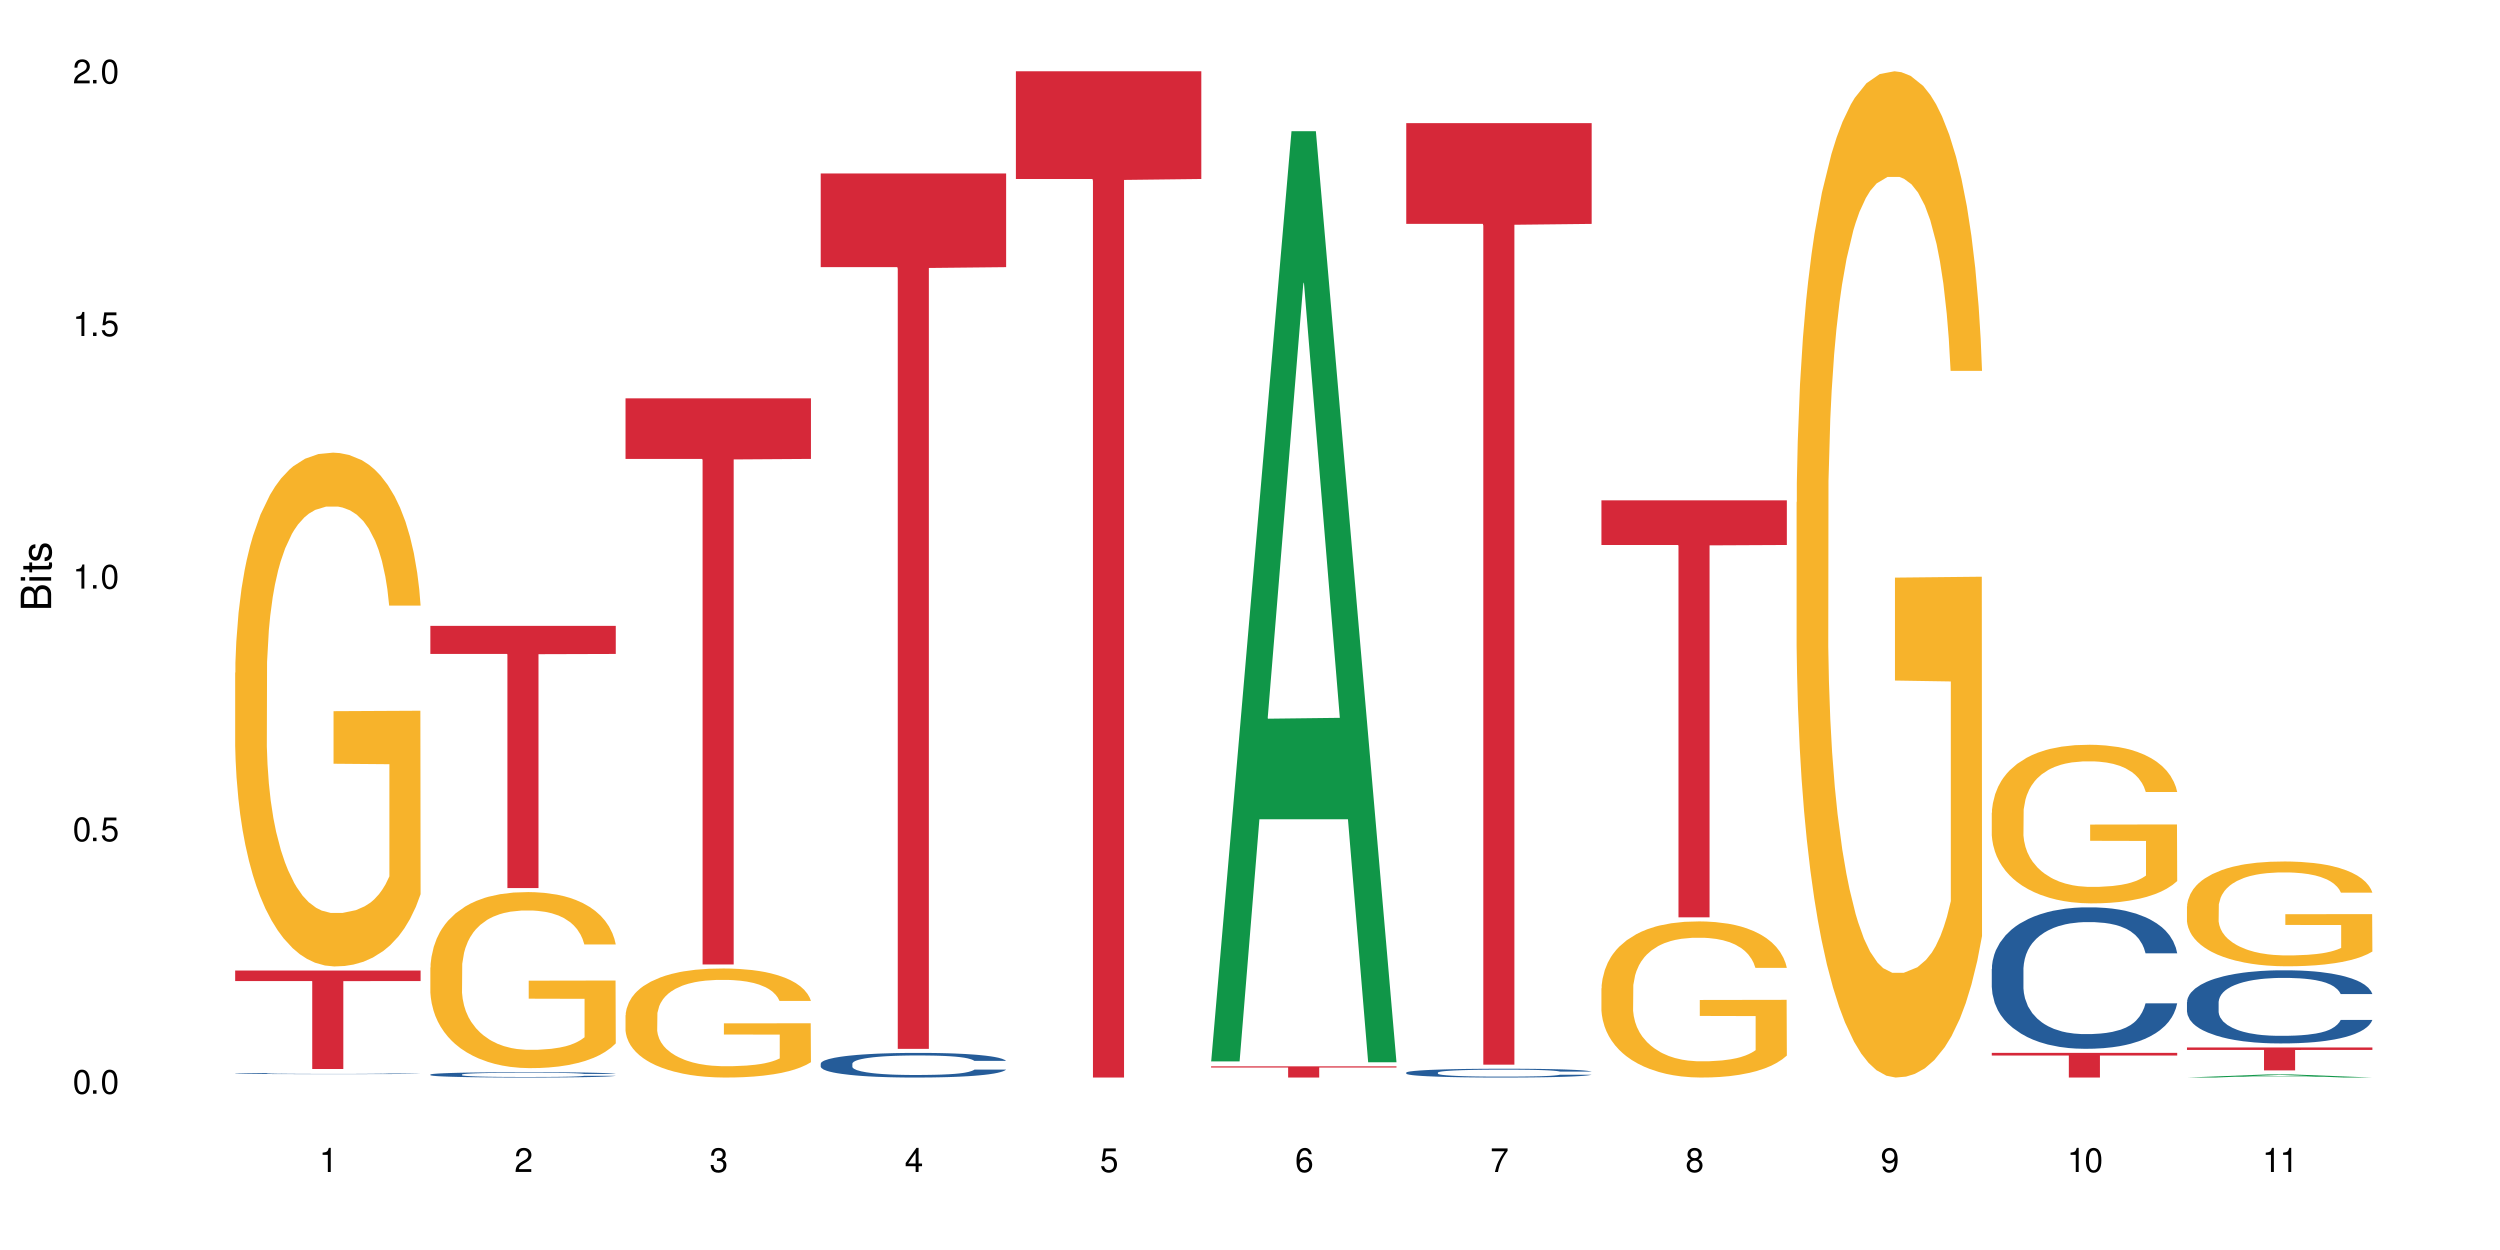 <?xml version="1.0" encoding="UTF-8"?>
<svg xmlns="http://www.w3.org/2000/svg" xmlns:xlink="http://www.w3.org/1999/xlink" width="720" height="360" viewBox="0 0 720 360">
<defs>
<g>
<g id="glyph-0-0">
</g>
<g id="glyph-0-1">
<path d="M 2.641 -6.938 C 2 -6.938 1.422 -6.656 1.078 -6.172 C 0.641 -5.562 0.406 -4.641 0.406 -3.359 C 0.406 -1.016 1.188 0.219 2.641 0.219 C 4.078 0.219 4.859 -1.016 4.859 -3.297 C 4.859 -4.641 4.656 -5.547 4.203 -6.172 C 3.844 -6.656 3.281 -6.938 2.641 -6.938 Z M 2.641 -6.188 C 3.547 -6.188 4 -5.25 4 -3.375 C 4 -1.406 3.562 -0.484 2.625 -0.484 C 1.734 -0.484 1.281 -1.438 1.281 -3.344 C 1.281 -5.25 1.734 -6.188 2.641 -6.188 Z M 2.641 -6.188 "/>
</g>
<g id="glyph-0-2">
<path d="M 1.828 -1 L 0.828 -1 L 0.828 0 L 1.828 0 Z M 1.828 -1 "/>
</g>
<g id="glyph-0-3">
<path d="M 4.562 -6.797 L 1.062 -6.797 L 0.547 -3.094 L 1.328 -3.094 C 1.719 -3.562 2.047 -3.734 2.578 -3.734 C 3.484 -3.734 4.062 -3.109 4.062 -2.094 C 4.062 -1.125 3.484 -0.531 2.578 -0.531 C 1.828 -0.531 1.375 -0.906 1.188 -1.672 L 0.328 -1.672 C 0.453 -1.109 0.547 -0.844 0.75 -0.594 C 1.125 -0.078 1.828 0.219 2.594 0.219 C 3.969 0.219 4.922 -0.781 4.922 -2.219 C 4.922 -3.562 4.031 -4.484 2.719 -4.484 C 2.25 -4.484 1.859 -4.359 1.469 -4.062 L 1.734 -5.969 L 4.562 -5.969 Z M 4.562 -6.797 "/>
</g>
<g id="glyph-0-4">
<path d="M 2.484 -4.938 L 2.484 0 L 3.328 0 L 3.328 -6.938 L 2.766 -6.938 C 2.469 -5.875 2.281 -5.734 0.984 -5.562 L 0.984 -4.938 Z M 2.484 -4.938 "/>
</g>
<g id="glyph-0-5">
<path d="M 4.859 -0.828 L 1.281 -0.828 C 1.359 -1.406 1.672 -1.781 2.5 -2.281 L 3.469 -2.828 C 4.406 -3.344 4.906 -4.062 4.906 -4.906 C 4.906 -5.484 4.672 -6.031 4.266 -6.406 C 3.859 -6.766 3.375 -6.938 2.719 -6.938 C 1.859 -6.938 1.219 -6.625 0.844 -6.031 C 0.609 -5.672 0.5 -5.234 0.484 -4.531 L 1.328 -4.531 C 1.359 -5.016 1.406 -5.281 1.531 -5.516 C 1.75 -5.938 2.188 -6.203 2.703 -6.203 C 3.469 -6.203 4.031 -5.641 4.031 -4.891 C 4.031 -4.344 3.719 -3.859 3.125 -3.516 L 2.234 -3 C 0.812 -2.172 0.406 -1.531 0.328 -0.016 L 4.859 -0.016 Z M 4.859 -0.828 "/>
</g>
<g id="glyph-0-6">
<path d="M 2.125 -3.188 L 2.578 -3.188 C 3.5 -3.188 3.984 -2.766 3.984 -1.922 C 3.984 -1.062 3.469 -0.531 2.594 -0.531 C 1.656 -0.531 1.203 -1 1.156 -2.016 L 0.312 -2.016 C 0.344 -1.453 0.438 -1.094 0.609 -0.781 C 0.953 -0.109 1.625 0.219 2.547 0.219 C 3.953 0.219 4.859 -0.625 4.859 -1.938 C 4.859 -2.828 4.516 -3.297 3.703 -3.594 C 4.344 -3.844 4.656 -4.328 4.656 -5.031 C 4.656 -6.219 3.875 -6.938 2.578 -6.938 C 1.203 -6.938 0.484 -6.172 0.453 -4.703 L 1.297 -4.703 C 1.312 -5.125 1.344 -5.359 1.453 -5.578 C 1.641 -5.969 2.062 -6.203 2.594 -6.203 C 3.344 -6.203 3.797 -5.75 3.797 -5 C 3.797 -4.516 3.609 -4.219 3.25 -4.047 C 3.016 -3.953 2.703 -3.922 2.125 -3.906 Z M 2.125 -3.188 "/>
</g>
<g id="glyph-0-7">
<path d="M 3.141 -1.672 L 3.141 0 L 3.984 0 L 3.984 -1.672 L 4.984 -1.672 L 4.984 -2.438 L 3.984 -2.438 L 3.984 -6.938 L 3.359 -6.938 L 0.266 -2.578 L 0.266 -1.672 Z M 3.141 -2.438 L 1 -2.438 L 3.141 -5.5 Z M 3.141 -2.438 "/>
</g>
<g id="glyph-0-8">
<path d="M 4.781 -5.125 C 4.609 -6.266 3.891 -6.938 2.844 -6.938 C 2.094 -6.938 1.422 -6.578 1.031 -5.953 C 0.594 -5.266 0.406 -4.422 0.406 -3.172 C 0.406 -2 0.578 -1.25 0.984 -0.641 C 1.359 -0.078 1.953 0.219 2.703 0.219 C 3.984 0.219 4.922 -0.75 4.922 -2.094 C 4.922 -3.375 4.062 -4.281 2.844 -4.281 C 2.172 -4.281 1.641 -4.031 1.281 -3.516 C 1.281 -5.234 1.828 -6.188 2.797 -6.188 C 3.391 -6.188 3.797 -5.797 3.938 -5.125 Z M 2.734 -3.531 C 3.547 -3.531 4.062 -2.953 4.062 -2.031 C 4.062 -1.156 3.484 -0.531 2.703 -0.531 C 1.922 -0.531 1.328 -1.188 1.328 -2.078 C 1.328 -2.938 1.906 -3.531 2.734 -3.531 Z M 2.734 -3.531 "/>
</g>
<g id="glyph-0-9">
<path d="M 4.984 -6.797 L 0.438 -6.797 L 0.438 -5.969 L 4.109 -5.969 C 2.5 -3.656 1.828 -2.234 1.328 0 L 2.219 0 C 2.594 -2.172 3.453 -4.047 4.984 -6.094 Z M 4.984 -6.797 "/>
</g>
<g id="glyph-0-10">
<path d="M 3.75 -3.656 C 4.469 -4.094 4.688 -4.438 4.688 -5.078 C 4.688 -6.172 3.844 -6.938 2.641 -6.938 C 1.438 -6.938 0.594 -6.172 0.594 -5.094 C 0.594 -4.438 0.812 -4.094 1.516 -3.656 C 0.734 -3.266 0.359 -2.703 0.359 -1.922 C 0.359 -0.656 1.281 0.219 2.641 0.219 C 3.984 0.219 4.922 -0.656 4.922 -1.922 C 4.922 -2.703 4.531 -3.266 3.75 -3.656 Z M 2.641 -6.188 C 3.359 -6.188 3.812 -5.75 3.812 -5.062 C 3.812 -4.406 3.344 -3.984 2.641 -3.984 C 1.922 -3.984 1.453 -4.406 1.453 -5.078 C 1.453 -5.75 1.922 -6.188 2.641 -6.188 Z M 2.641 -3.266 C 3.484 -3.266 4.062 -2.719 4.062 -1.906 C 4.062 -1.078 3.484 -0.531 2.625 -0.531 C 1.797 -0.531 1.219 -1.094 1.219 -1.906 C 1.219 -2.719 1.781 -3.266 2.641 -3.266 Z M 2.641 -3.266 "/>
</g>
<g id="glyph-0-11">
<path d="M 0.516 -1.578 C 0.672 -0.453 1.406 0.219 2.438 0.219 C 3.188 0.219 3.859 -0.141 4.266 -0.766 C 4.688 -1.453 4.891 -2.297 4.891 -3.547 C 4.891 -4.719 4.703 -5.453 4.312 -6.078 C 3.938 -6.641 3.344 -6.938 2.594 -6.938 C 1.297 -6.938 0.359 -5.969 0.359 -4.625 C 0.359 -3.344 1.234 -2.453 2.453 -2.453 C 3.094 -2.453 3.578 -2.672 4.016 -3.203 C 4 -1.484 3.469 -0.531 2.5 -0.531 C 1.906 -0.531 1.484 -0.906 1.359 -1.578 Z M 2.578 -6.203 C 3.375 -6.203 3.969 -5.531 3.969 -4.641 C 3.969 -3.797 3.391 -3.188 2.547 -3.188 C 1.734 -3.188 1.234 -3.766 1.234 -4.688 C 1.234 -5.562 1.797 -6.203 2.578 -6.203 Z M 2.578 -6.203 "/>
</g>
<g id="glyph-1-0">
</g>
<g id="glyph-1-1">
<path d="M 0 -0.953 L 0 -4.891 C 0 -5.719 -0.234 -6.344 -0.734 -6.797 C -1.188 -7.234 -1.812 -7.469 -2.5 -7.469 C -3.547 -7.469 -4.188 -7 -4.625 -5.875 C -4.984 -6.688 -5.625 -7.094 -6.531 -7.094 C -7.172 -7.094 -7.734 -6.859 -8.141 -6.391 C -8.562 -5.922 -8.75 -5.344 -8.75 -4.5 L -8.75 -0.953 Z M -4.984 -2.062 L -7.766 -2.062 L -7.766 -4.219 C -7.766 -4.844 -7.688 -5.203 -7.453 -5.5 C -7.219 -5.812 -6.859 -5.969 -6.375 -5.969 C -5.891 -5.969 -5.531 -5.812 -5.297 -5.5 C -5.062 -5.203 -4.984 -4.844 -4.984 -4.219 Z M -0.984 -2.062 L -4 -2.062 L -4 -4.781 C -4 -5.766 -3.438 -6.359 -2.484 -6.359 C -1.547 -6.359 -0.984 -5.766 -0.984 -4.781 Z M -0.984 -2.062 "/>
</g>
<g id="glyph-1-2">
<path d="M -6.281 -1.797 L -6.281 -0.797 L 0 -0.797 L 0 -1.797 Z M -8.75 -1.797 L -8.75 -0.797 L -7.484 -0.797 L -7.484 -1.797 Z M -8.75 -1.797 "/>
</g>
<g id="glyph-1-3">
<path d="M -6.281 -3.047 L -6.281 -2.016 L -8.016 -2.016 L -8.016 -1.016 L -6.281 -1.016 L -6.281 -0.172 L -5.469 -0.172 L -5.469 -1.016 L -0.719 -1.016 C -0.078 -1.016 0.281 -1.453 0.281 -2.234 C 0.281 -2.5 0.25 -2.719 0.188 -3.047 L -0.641 -3.047 C -0.609 -2.906 -0.594 -2.766 -0.594 -2.562 C -0.594 -2.141 -0.719 -2.016 -1.156 -2.016 L -5.469 -2.016 L -5.469 -3.047 Z M -6.281 -3.047 "/>
</g>
<g id="glyph-1-4">
<path d="M -4.531 -5.25 C -5.766 -5.25 -6.469 -4.422 -6.469 -2.969 C -6.469 -1.516 -5.719 -0.562 -4.547 -0.562 C -3.562 -0.562 -3.094 -1.062 -2.734 -2.562 L -2.516 -3.484 C -2.344 -4.188 -2.094 -4.469 -1.641 -4.469 C -1.047 -4.469 -0.641 -3.875 -0.641 -3 C -0.641 -2.453 -0.797 -2 -1.062 -1.75 C -1.25 -1.594 -1.422 -1.531 -1.875 -1.469 L -1.875 -0.406 C -0.422 -0.453 0.281 -1.266 0.281 -2.922 C 0.281 -4.5 -0.5 -5.516 -1.719 -5.516 C -2.656 -5.516 -3.172 -4.984 -3.469 -3.734 L -3.703 -2.766 C -3.891 -1.953 -4.156 -1.609 -4.594 -1.609 C -5.188 -1.609 -5.547 -2.125 -5.547 -2.938 C -5.547 -3.75 -5.203 -4.172 -4.531 -4.203 Z M -4.531 -5.25 "/>
</g>
</g>
</defs>
<rect x="-72" y="-36" width="864" height="432" fill="rgb(100%, 100%, 100%)" fill-opacity="1"/>
<path fill-rule="nonzero" fill="rgb(14.51%, 36.078%, 60%)" fill-opacity="1" d="M 67.73 309.172 L 67.797 309.172 L 67.797 309.164 L 67.992 309.152 L 68.449 309.141 L 68.902 309.129 L 70.074 309.113 L 71.703 309.098 L 73.398 309.086 L 74.633 309.078 L 75.742 309.07 L 78.281 309.062 L 79.91 309.055 L 81.668 309.051 L 83.816 309.047 L 85.379 309.043 L 88.895 309.039 L 91.5 309.035 L 100.488 309.035 L 102.375 309.039 L 104.461 309.039 L 106.219 309.043 L 109.281 309.051 L 112.016 309.059 L 113.254 309.062 L 115.207 309.07 L 116.703 309.078 L 117.746 309.086 L 118.918 309.098 L 119.961 309.109 L 120.742 309.125 L 121.133 309.137 L 112.016 309.137 L 111.559 309.125 L 111.039 309.117 L 110.062 309.105 L 109.086 309.098 L 107.715 309.09 L 106.48 309.082 L 104.785 309.078 L 103.289 309.074 L 101.727 309.07 L 100.227 309.07 L 97.363 309.066 L 94.039 309.066 L 92.805 309.07 L 90.262 309.07 L 88.895 309.074 L 86.941 309.078 L 85.574 309.082 L 83.945 309.086 L 82.84 309.09 L 81.473 309.098 L 80.496 309.105 L 79.387 309.113 L 78.738 309.121 L 78.152 309.129 L 77.629 309.141 L 77.238 309.148 L 76.977 309.16 L 76.848 309.168 L 76.848 309.215 L 76.977 309.223 L 77.305 309.238 L 78.152 309.254 L 79.387 309.27 L 80.82 309.281 L 82.188 309.289 L 82.969 309.293 L 84.012 309.297 L 85.641 309.305 L 87.984 309.309 L 89.352 309.312 L 91.438 309.312 L 93.586 309.316 L 96.449 309.316 L 98.988 309.312 L 102.441 309.312 L 104.852 309.305 L 106.348 309.301 L 107.652 309.297 L 108.629 309.289 L 109.281 309.285 L 110.258 309.277 L 111.039 309.266 L 111.625 309.258 L 112.016 309.246 L 121.133 309.246 L 120.742 309.258 L 120.156 309.27 L 119.57 309.277 L 118.656 309.289 L 117.613 309.297 L 116.117 309.309 L 114.879 309.312 L 113.254 309.32 L 111.754 309.328 L 110.125 309.332 L 107.715 309.336 L 106.152 309.34 L 104.461 309.344 L 102.441 309.344 L 99.902 309.348 L 89.871 309.348 L 87.203 309.344 L 83.883 309.34 L 81.473 309.332 L 79.582 309.328 L 77.957 309.32 L 76.133 309.312 L 73.789 309.301 L 72.355 309.293 L 71.379 309.285 L 70.27 309.273 L 69.488 309.262 L 68.578 309.246 L 67.926 309.227 L 67.73 309.211 Z M 67.73 309.172 "/>
<path fill-rule="nonzero" fill="rgb(96.863%, 70.196%, 16.863%)" fill-opacity="1" d="M 67.73 193.742 L 67.797 193.605 L 67.797 190.902 L 68.055 184.82 L 68.707 176.441 L 69.555 169.551 L 70.465 164.145 L 71.051 161.309 L 72.027 157.254 L 72.875 154.281 L 75.023 148.199 L 77.762 142.523 L 79.258 140.09 L 80.949 137.793 L 83.359 135.227 L 84.469 134.277 L 87.855 132.117 L 91.695 130.766 L 95.93 130.359 L 97.883 130.496 L 100.555 131.035 L 104.199 132.523 L 106.285 133.875 L 107.91 135.227 L 109.605 136.98 L 111.688 139.684 L 113.645 142.93 L 115.207 146.172 L 116.77 150.227 L 118.07 154.551 L 119.18 159.281 L 120.156 164.957 L 120.742 169.684 L 121.133 174.414 L 112.078 174.414 L 111.559 169.684 L 110.973 166.035 L 109.996 161.578 L 109.02 158.332 L 108.043 155.766 L 106.219 152.254 L 104.656 150.09 L 102.703 148.199 L 100.812 146.98 L 98.664 146.172 L 97.363 145.902 L 93.91 145.902 L 90.785 146.848 L 88.961 147.93 L 87.66 149.008 L 85.836 151.035 L 84.727 152.656 L 84.078 153.738 L 82.125 157.93 L 80.82 161.711 L 80.105 164.281 L 79.191 168.336 L 78.543 171.984 L 77.824 177.387 L 77.434 181.441 L 76.914 190.633 L 76.848 214.957 L 77.043 220.094 L 77.434 225.633 L 77.957 230.5 L 78.738 235.633 L 79.52 239.555 L 80.887 244.824 L 82.059 248.336 L 82.969 250.633 L 84.727 254.285 L 85.445 255.5 L 87.137 257.934 L 88.895 259.824 L 91.047 261.445 L 92.672 262.258 L 95.277 262.934 L 98.598 262.934 L 102.508 262.121 L 104.98 261.039 L 106.676 259.961 L 107.781 259.012 L 109.148 257.527 L 110.125 256.176 L 111.039 254.688 L 112.145 252.391 L 112.145 220.094 L 96.059 219.957 L 96.059 204.82 L 121.066 204.688 L 121.133 257.527 L 119.766 261.176 L 118.07 264.688 L 116.441 267.391 L 114.75 269.688 L 112.34 272.258 L 110.387 273.879 L 107.391 275.77 L 104.656 276.988 L 101.789 277.797 L 99.25 278.203 L 96.254 278.34 L 93.586 278.066 L 90.719 277.258 L 88.441 276.176 L 86.355 274.824 L 84.273 273.066 L 81.668 270.23 L 79.973 267.934 L 78.215 265.094 L 76.457 261.715 L 74.895 258.066 L 73.852 255.23 L 72.812 251.984 L 71.703 247.934 L 70.66 243.336 L 69.879 239.148 L 69.164 234.418 L 68.645 229.957 L 68.121 223.875 L 67.859 219.012 L 67.73 214.824 Z M 67.73 193.742 "/>
<path fill-rule="nonzero" fill="rgb(83.922%, 15.686%, 22.353%)" fill-opacity="1" d="M 67.73 279.504 L 121.133 279.504 L 121.133 282.539 L 98.875 282.566 L 98.875 307.871 L 89.922 307.871 L 89.922 282.594 L 89.793 282.539 L 67.73 282.539 Z M 67.73 279.504 "/>
<path fill-rule="nonzero" fill="rgb(14.51%, 36.078%, 60%)" fill-opacity="1" d="M 123.941 309.461 L 124.008 309.457 L 124.008 309.426 L 124.203 309.371 L 124.66 309.305 L 125.113 309.258 L 126.285 309.172 L 127.914 309.094 L 129.609 309.031 L 130.844 308.996 L 131.953 308.965 L 134.492 308.914 L 136.121 308.887 L 137.879 308.863 L 140.027 308.84 L 141.59 308.824 L 145.109 308.801 L 147.711 308.793 L 149.73 308.789 L 154.094 308.789 L 156.699 308.793 L 158.59 308.801 L 160.672 308.812 L 162.43 308.824 L 165.492 308.855 L 168.227 308.895 L 169.465 308.918 L 171.418 308.961 L 172.914 309.004 L 173.957 309.039 L 175.129 309.094 L 176.172 309.156 L 176.953 309.23 L 177.344 309.289 L 168.227 309.289 L 167.77 309.234 L 167.25 309.188 L 166.273 309.133 L 165.297 309.09 L 163.93 309.051 L 162.691 309.023 L 160.996 308.996 L 159.5 308.98 L 157.938 308.965 L 156.438 308.957 L 153.574 308.949 L 150.254 308.949 L 149.016 308.953 L 146.477 308.965 L 145.109 308.973 L 143.152 308.992 L 141.785 309.012 L 140.156 309.039 L 139.051 309.062 L 137.684 309.102 L 136.707 309.133 L 135.598 309.18 L 134.949 309.215 L 134.363 309.254 L 133.84 309.301 L 133.449 309.352 L 133.191 309.402 L 133.059 309.453 L 133.059 309.672 L 133.191 309.723 L 133.516 309.781 L 134.363 309.867 L 135.598 309.941 L 137.031 310.004 L 138.398 310.043 L 139.18 310.062 L 140.223 310.086 L 141.852 310.113 L 144.195 310.145 L 145.562 310.156 L 147.648 310.164 L 149.797 310.172 L 152.66 310.172 L 155.203 310.164 L 156.895 310.16 L 158.652 310.148 L 161.062 310.125 L 162.559 310.102 L 163.863 310.074 L 164.84 310.047 L 165.492 310.023 L 166.469 309.98 L 167.25 309.934 L 167.836 309.883 L 168.227 309.836 L 177.344 309.836 L 176.953 309.891 L 176.367 309.945 L 175.781 309.988 L 174.867 310.039 L 173.828 310.082 L 172.328 310.129 L 171.09 310.164 L 169.465 310.199 L 167.965 310.227 L 166.336 310.25 L 163.93 310.277 L 162.363 310.293 L 160.672 310.305 L 158.652 310.316 L 156.113 310.324 L 153.379 310.332 L 150.84 310.332 L 148.102 310.328 L 146.086 310.324 L 143.414 310.312 L 140.094 310.285 L 137.684 310.258 L 135.793 310.23 L 134.168 310.203 L 132.344 310.164 L 130 310.105 L 128.566 310.055 L 127.59 310.016 L 126.48 309.961 L 125.699 309.91 L 124.789 309.832 L 124.137 309.734 L 123.941 309.656 Z M 123.941 309.461 "/>
<path fill-rule="nonzero" fill="rgb(96.863%, 70.196%, 16.863%)" fill-opacity="1" d="M 123.941 278.637 L 124.008 278.59 L 124.008 277.664 L 124.27 275.578 L 124.918 272.707 L 125.766 270.348 L 126.676 268.492 L 127.266 267.523 L 128.242 266.133 L 129.086 265.113 L 131.234 263.031 L 133.973 261.086 L 135.469 260.25 L 137.164 259.465 L 139.57 258.586 L 140.68 258.262 L 144.066 257.52 L 147.906 257.055 L 152.141 256.918 L 154.094 256.965 L 156.766 257.148 L 160.41 257.656 L 162.496 258.121 L 164.125 258.586 L 165.816 259.188 L 167.902 260.113 L 169.855 261.223 L 171.418 262.336 L 172.98 263.723 L 174.281 265.207 L 175.391 266.828 L 176.367 268.773 L 176.953 270.395 L 177.344 272.012 L 168.293 272.012 L 167.77 270.395 L 167.184 269.141 L 166.207 267.613 L 165.23 266.504 L 164.254 265.621 L 162.43 264.418 L 160.867 263.68 L 158.914 263.031 L 157.023 262.613 L 154.875 262.336 L 153.574 262.242 L 150.121 262.242 L 146.996 262.566 L 145.172 262.938 L 143.871 263.309 L 142.047 264.004 L 140.941 264.559 L 140.289 264.93 L 138.336 266.363 L 137.031 267.66 L 136.316 268.539 L 135.402 269.93 L 134.754 271.18 L 134.035 273.031 L 133.645 274.422 L 133.125 277.57 L 133.059 285.906 L 133.254 287.664 L 133.645 289.562 L 134.168 291.23 L 134.949 292.992 L 135.73 294.332 L 137.098 296.141 L 138.27 297.344 L 139.18 298.133 L 140.941 299.383 L 141.656 299.797 L 143.348 300.633 L 145.109 301.281 L 147.258 301.836 L 148.883 302.113 L 151.488 302.344 L 154.812 302.344 L 158.719 302.066 L 161.191 301.695 L 162.887 301.328 L 163.992 301.004 L 165.359 300.492 L 166.336 300.031 L 167.25 299.52 L 168.355 298.734 L 168.355 287.664 L 152.27 287.621 L 152.27 282.434 L 177.277 282.387 L 177.344 300.492 L 175.977 301.742 L 174.281 302.945 L 172.656 303.875 L 170.961 304.66 L 168.551 305.539 L 166.598 306.098 L 163.602 306.746 L 160.867 307.16 L 158 307.438 L 155.461 307.578 L 152.465 307.625 L 149.797 307.531 L 146.93 307.254 L 144.652 306.883 L 142.566 306.422 L 140.484 305.816 L 137.879 304.848 L 136.188 304.059 L 134.426 303.086 L 132.668 301.93 L 131.105 300.68 L 130.062 299.707 L 129.023 298.594 L 127.914 297.203 L 126.871 295.629 L 126.09 294.195 L 125.375 292.574 L 124.855 291.047 L 124.332 288.961 L 124.074 287.297 L 123.941 285.859 Z M 123.941 278.637 "/>
<path fill-rule="nonzero" fill="rgb(83.922%, 15.686%, 22.353%)" fill-opacity="1" d="M 123.941 180.254 L 177.344 180.254 L 177.344 188.336 L 155.086 188.406 L 155.086 255.754 L 146.133 255.754 L 146.133 188.48 L 146.004 188.336 L 123.941 188.336 Z M 123.941 180.254 "/>
<path fill-rule="nonzero" fill="rgb(96.863%, 70.196%, 16.863%)" fill-opacity="1" d="M 180.152 292.375 L 180.219 292.348 L 180.219 291.773 L 180.48 290.48 L 181.129 288.703 L 181.977 287.242 L 182.891 286.094 L 183.477 285.492 L 184.453 284.629 L 185.297 284 L 187.449 282.707 L 190.184 281.504 L 191.68 280.988 L 193.375 280.5 L 195.785 279.953 L 196.891 279.754 L 200.277 279.293 L 204.121 279.008 L 208.352 278.922 L 210.305 278.949 L 212.977 279.066 L 216.621 279.379 L 218.707 279.668 L 220.336 279.953 L 222.027 280.328 L 224.113 280.902 L 226.066 281.59 L 227.629 282.277 L 229.191 283.137 L 230.492 284.055 L 231.602 285.059 L 232.578 286.266 L 233.164 287.27 L 233.555 288.273 L 224.504 288.273 L 223.98 287.27 L 223.395 286.496 L 222.418 285.547 L 221.441 284.859 L 220.465 284.316 L 218.641 283.57 L 217.078 283.109 L 215.125 282.707 L 213.238 282.449 L 211.086 282.277 L 209.785 282.219 L 206.332 282.219 L 203.207 282.422 L 201.383 282.652 L 200.082 282.879 L 198.258 283.312 L 197.152 283.656 L 196.5 283.883 L 194.547 284.773 L 193.242 285.578 L 192.527 286.121 L 191.617 286.984 L 190.965 287.758 L 190.246 288.906 L 189.855 289.766 L 189.336 291.715 L 189.27 296.879 L 189.465 297.969 L 189.855 299.145 L 190.379 300.18 L 191.16 301.27 L 191.941 302.102 L 193.309 303.219 L 194.48 303.965 L 195.395 304.453 L 197.152 305.227 L 197.867 305.484 L 199.562 306 L 201.32 306.402 L 203.469 306.746 L 205.098 306.918 L 207.699 307.062 L 211.023 307.062 L 214.93 306.891 L 217.402 306.66 L 219.098 306.43 L 220.203 306.23 L 221.57 305.914 L 222.551 305.629 L 223.461 305.312 L 224.566 304.824 L 224.566 297.969 L 208.484 297.941 L 208.484 294.727 L 233.488 294.699 L 233.555 305.914 L 232.188 306.688 L 230.492 307.434 L 228.867 308.008 L 227.172 308.496 L 224.762 309.043 L 222.809 309.387 L 219.812 309.789 L 217.078 310.047 L 214.215 310.219 L 211.672 310.305 L 208.68 310.332 L 206.008 310.273 L 203.141 310.102 L 200.863 309.875 L 198.777 309.586 L 196.695 309.215 L 194.09 308.609 L 192.398 308.125 L 190.641 307.52 L 188.879 306.805 L 187.316 306.031 L 186.277 305.426 L 185.234 304.738 L 184.125 303.879 L 183.086 302.902 L 182.305 302.012 L 181.586 301.008 L 181.066 300.062 L 180.543 298.773 L 180.285 297.738 L 180.152 296.852 Z M 180.152 292.375 "/>
<path fill-rule="nonzero" fill="rgb(83.922%, 15.686%, 22.353%)" fill-opacity="1" d="M 180.152 114.711 L 233.555 114.711 L 233.555 132.164 L 211.301 132.316 L 211.301 277.758 L 202.344 277.758 L 202.344 132.469 L 202.215 132.164 L 180.152 132.164 Z M 180.152 114.711 "/>
<path fill-rule="nonzero" fill="rgb(14.51%, 36.078%, 60%)" fill-opacity="1" d="M 236.367 306.324 L 236.43 306.316 L 236.43 306.16 L 236.625 305.914 L 237.082 305.605 L 237.539 305.391 L 238.711 305.008 L 240.34 304.637 L 242.031 304.352 L 243.27 304.184 L 244.375 304.055 L 246.914 303.812 L 248.543 303.691 L 250.301 303.582 L 252.449 303.469 L 254.016 303.406 L 257.531 303.301 L 260.137 303.258 L 262.152 303.238 L 266.516 303.238 L 269.121 303.262 L 271.012 303.297 L 273.094 303.348 L 274.852 303.406 L 277.914 303.547 L 280.648 303.73 L 281.887 303.832 L 283.84 304.035 L 285.34 304.23 L 286.379 304.398 L 287.551 304.637 L 288.594 304.93 L 289.375 305.262 L 289.766 305.539 L 280.648 305.539 L 280.191 305.281 L 279.672 305.078 L 278.695 304.812 L 277.719 304.625 L 276.352 304.438 L 275.113 304.312 L 273.422 304.191 L 271.922 304.113 L 270.359 304.055 L 268.863 304.016 L 265.996 303.977 L 262.676 303.977 L 261.438 303.988 L 258.898 304.043 L 257.531 304.086 L 255.578 304.176 L 254.211 304.262 L 252.582 304.391 L 251.473 304.5 L 250.105 304.672 L 249.129 304.82 L 248.023 305.035 L 247.371 305.195 L 246.785 305.379 L 246.266 305.59 L 245.875 305.816 L 245.613 306.059 L 245.484 306.293 L 245.484 307.297 L 245.613 307.531 L 245.938 307.805 L 246.785 308.199 L 248.023 308.543 L 249.457 308.816 L 250.824 309.008 L 251.605 309.102 L 252.645 309.203 L 254.273 309.332 L 256.617 309.465 L 257.984 309.516 L 260.07 309.566 L 262.219 309.594 L 265.086 309.594 L 267.625 309.566 L 269.316 309.535 L 271.074 309.484 L 273.484 309.371 L 274.984 309.27 L 276.285 309.145 L 277.262 309.023 L 277.914 308.918 L 278.891 308.719 L 279.672 308.496 L 280.258 308.27 L 280.648 308.051 L 289.766 308.051 L 289.375 308.309 L 288.789 308.562 L 288.203 308.75 L 287.293 308.977 L 286.25 309.18 L 284.75 309.406 L 283.516 309.555 L 281.887 309.715 L 280.387 309.84 L 278.762 309.949 L 276.352 310.078 L 274.789 310.145 L 273.094 310.203 L 271.074 310.254 L 268.535 310.301 L 265.801 310.324 L 263.262 310.332 L 260.527 310.32 L 258.508 310.293 L 255.836 310.234 L 252.516 310.117 L 250.105 309.996 L 248.219 309.871 L 246.59 309.742 L 244.766 309.566 L 242.422 309.281 L 240.988 309.062 L 240.012 308.879 L 238.906 308.625 L 238.125 308.398 L 237.211 308.035 L 236.562 307.574 L 236.367 307.219 Z M 236.367 306.324 "/>
<path fill-rule="nonzero" fill="rgb(83.922%, 15.686%, 22.353%)" fill-opacity="1" d="M 236.367 49.949 L 289.766 49.949 L 289.766 76.938 L 267.512 77.176 L 267.512 302.074 L 258.555 302.074 L 258.555 77.41 L 258.426 76.938 L 236.367 76.938 Z M 236.367 49.949 "/>
<path fill-rule="nonzero" fill="rgb(83.922%, 15.686%, 22.353%)" fill-opacity="1" d="M 292.578 20.527 L 345.977 20.527 L 345.977 51.547 L 323.723 51.82 L 323.723 310.332 L 314.77 310.332 L 314.77 52.094 L 314.637 51.547 L 292.578 51.547 Z M 292.578 20.527 "/>
<path fill-rule="nonzero" fill="rgb(6.275%, 58.824%, 28.235%)" fill-opacity="1" d="M 348.789 305.691 L 348.844 305.438 L 371.953 37.781 L 378.969 37.781 L 402.188 305.941 L 394.031 305.941 L 388.211 235.941 L 362.711 235.941 L 357.004 305.691 L 348.789 305.691 L 365.164 206.988 L 385.871 206.734 L 375.547 81.594 L 375.434 81.34 L 375.316 82.098 L 365.105 206.734 L 365.164 206.988 Z M 348.789 305.691 "/>
<path fill-rule="nonzero" fill="rgb(83.922%, 15.686%, 22.353%)" fill-opacity="1" d="M 348.789 307.105 L 402.188 307.105 L 402.188 307.449 L 379.934 307.453 L 379.934 310.332 L 370.98 310.332 L 370.98 307.457 L 370.848 307.449 L 348.789 307.449 Z M 348.789 307.105 "/>
<path fill-rule="nonzero" fill="rgb(14.51%, 36.078%, 60%)" fill-opacity="1" d="M 405 308.898 L 405.066 308.898 L 405.066 308.84 L 405.262 308.754 L 405.715 308.641 L 406.172 308.566 L 407.344 308.43 L 408.973 308.297 L 410.664 308.195 L 411.902 308.133 L 413.012 308.09 L 415.551 308.004 L 417.18 307.957 L 418.938 307.918 L 421.086 307.879 L 422.648 307.855 L 426.164 307.82 L 428.77 307.805 L 430.789 307.797 L 435.152 307.797 L 437.758 307.805 L 439.645 307.816 L 441.73 307.836 L 443.488 307.855 L 446.547 307.906 L 449.285 307.973 L 450.52 308.008 L 452.473 308.082 L 453.973 308.152 L 455.016 308.211 L 456.188 308.297 L 457.227 308.402 L 458.012 308.52 L 458.402 308.617 L 449.285 308.617 L 448.828 308.527 L 448.309 308.453 L 447.328 308.359 L 446.352 308.293 L 444.984 308.227 L 443.746 308.18 L 442.055 308.137 L 440.559 308.109 L 438.992 308.09 L 437.496 308.074 L 434.629 308.059 L 431.309 308.059 L 430.07 308.066 L 427.531 308.082 L 426.164 308.102 L 424.211 308.133 L 422.844 308.164 L 421.215 308.207 L 420.109 308.25 L 418.742 308.309 L 417.766 308.363 L 416.656 308.438 L 416.004 308.496 L 415.418 308.562 L 414.898 308.637 L 414.508 308.719 L 414.246 308.805 L 414.117 308.887 L 414.117 309.246 L 414.246 309.332 L 414.574 309.43 L 415.418 309.57 L 416.656 309.691 L 418.09 309.789 L 419.457 309.859 L 420.238 309.891 L 421.281 309.93 L 422.91 309.977 L 425.254 310.023 L 426.621 310.039 L 428.703 310.059 L 430.855 310.066 L 433.719 310.066 L 436.258 310.059 L 437.953 310.047 L 439.711 310.027 L 442.121 309.988 L 443.617 309.953 L 444.922 309.906 L 445.898 309.863 L 446.547 309.828 L 447.523 309.754 L 448.309 309.676 L 448.895 309.594 L 449.285 309.516 L 458.402 309.516 L 458.012 309.609 L 457.426 309.699 L 456.836 309.766 L 455.926 309.848 L 454.883 309.918 L 453.387 310 L 452.148 310.055 L 450.52 310.113 L 449.023 310.156 L 447.395 310.195 L 444.984 310.242 L 443.422 310.266 L 441.73 310.285 L 439.711 310.305 L 437.172 310.32 L 434.434 310.332 L 431.895 310.332 L 429.16 310.328 L 427.141 310.32 L 424.473 310.297 L 421.148 310.258 L 418.742 310.211 L 416.852 310.168 L 415.223 310.121 L 413.402 310.059 L 411.055 309.957 L 409.625 309.879 L 408.648 309.812 L 407.539 309.723 L 406.758 309.641 L 405.848 309.512 L 405.195 309.348 L 405 309.219 Z M 405 308.898 "/>
<path fill-rule="nonzero" fill="rgb(83.922%, 15.686%, 22.353%)" fill-opacity="1" d="M 405 35.453 L 458.402 35.453 L 458.402 64.48 L 436.145 64.734 L 436.145 306.633 L 427.191 306.633 L 427.191 64.988 L 427.062 64.48 L 405 64.48 Z M 405 35.453 "/>
<path fill-rule="nonzero" fill="rgb(96.863%, 70.196%, 16.863%)" fill-opacity="1" d="M 461.211 284.625 L 461.277 284.582 L 461.277 283.762 L 461.535 281.914 L 462.188 279.367 L 463.035 277.273 L 463.945 275.629 L 464.531 274.766 L 465.508 273.535 L 466.355 272.633 L 468.504 270.785 L 471.242 269.059 L 472.738 268.32 L 474.43 267.621 L 476.84 266.84 L 477.949 266.555 L 481.336 265.898 L 485.176 265.484 L 489.41 265.363 L 491.363 265.402 L 494.035 265.566 L 497.68 266.02 L 499.766 266.43 L 501.391 266.84 L 503.086 267.375 L 505.168 268.195 L 507.125 269.184 L 508.688 270.168 L 510.25 271.398 L 511.551 272.715 L 512.66 274.152 L 513.637 275.875 L 514.223 277.312 L 514.613 278.75 L 505.559 278.75 L 505.039 277.312 L 504.453 276.203 L 503.477 274.848 L 502.5 273.863 L 501.523 273.082 L 499.699 272.016 L 498.137 271.359 L 496.184 270.785 L 494.293 270.414 L 492.145 270.168 L 490.844 270.086 L 487.391 270.086 L 484.266 270.371 L 482.441 270.703 L 481.141 271.031 L 479.316 271.645 L 478.207 272.141 L 477.559 272.469 L 475.602 273.742 L 474.301 274.891 L 473.586 275.672 L 472.672 276.902 L 472.023 278.012 L 471.305 279.656 L 470.914 280.887 L 470.395 283.68 L 470.328 291.07 L 470.523 292.633 L 470.914 294.316 L 471.438 295.793 L 472.219 297.355 L 473 298.547 L 474.367 300.148 L 475.539 301.215 L 476.449 301.914 L 478.207 303.023 L 478.926 303.391 L 480.617 304.133 L 482.375 304.707 L 484.523 305.199 L 486.152 305.445 L 488.758 305.652 L 492.078 305.652 L 495.988 305.402 L 498.461 305.074 L 500.156 304.746 L 501.262 304.461 L 502.629 304.008 L 503.605 303.598 L 504.52 303.145 L 505.625 302.449 L 505.625 292.633 L 489.539 292.59 L 489.539 287.992 L 514.547 287.949 L 514.613 304.008 L 513.246 305.117 L 511.551 306.184 L 509.922 307.008 L 508.23 307.703 L 505.82 308.484 L 503.867 308.977 L 500.871 309.551 L 498.137 309.922 L 495.27 310.168 L 492.73 310.293 L 489.734 310.332 L 487.066 310.25 L 484.199 310.004 L 481.922 309.676 L 479.836 309.266 L 477.754 308.73 L 475.148 307.867 L 473.453 307.172 L 471.695 306.309 L 469.938 305.281 L 468.375 304.172 L 467.332 303.309 L 466.289 302.324 L 465.184 301.094 L 464.141 299.695 L 463.359 298.422 L 462.645 296.984 L 462.121 295.629 L 461.602 293.781 L 461.34 292.305 L 461.211 291.031 Z M 461.211 284.625 "/>
<path fill-rule="nonzero" fill="rgb(83.922%, 15.686%, 22.353%)" fill-opacity="1" d="M 461.211 144.098 L 514.613 144.098 L 514.613 156.953 L 492.355 157.066 L 492.355 264.199 L 483.402 264.199 L 483.402 157.18 L 483.273 156.953 L 461.211 156.953 Z M 461.211 144.098 "/>
<path fill-rule="nonzero" fill="rgb(96.863%, 70.196%, 16.863%)" fill-opacity="1" d="M 517.422 144.652 L 517.488 144.387 L 517.488 139.094 L 517.75 127.184 L 518.398 110.777 L 519.246 97.277 L 520.156 86.691 L 520.742 81.133 L 521.723 73.195 L 522.566 67.371 L 524.715 55.461 L 527.453 44.348 L 528.949 39.582 L 530.645 35.082 L 533.051 30.055 L 534.16 28.203 L 537.547 23.965 L 541.387 21.32 L 545.621 20.527 L 547.574 20.789 L 550.246 21.848 L 553.891 24.762 L 555.977 27.406 L 557.605 30.055 L 559.297 33.496 L 561.379 38.789 L 563.336 45.141 L 564.898 51.492 L 566.461 59.43 L 567.762 67.902 L 568.871 77.164 L 569.848 88.281 L 570.434 97.543 L 570.824 106.805 L 561.773 106.805 L 561.25 97.543 L 560.664 90.398 L 559.688 81.664 L 558.711 75.312 L 557.734 70.281 L 555.91 63.402 L 554.348 59.168 L 552.395 55.461 L 550.504 53.078 L 548.355 51.492 L 547.055 50.961 L 543.602 50.961 L 540.477 52.816 L 538.652 54.934 L 537.352 57.051 L 535.527 61.02 L 534.418 64.195 L 533.77 66.312 L 531.816 74.516 L 530.512 81.93 L 529.797 86.957 L 528.883 94.898 L 528.234 102.043 L 527.516 112.629 L 527.125 120.57 L 526.605 138.566 L 526.539 186.207 L 526.734 196.262 L 527.125 207.113 L 527.648 216.641 L 528.43 226.699 L 529.211 234.375 L 530.578 244.695 L 531.75 251.578 L 532.66 256.078 L 534.418 263.223 L 535.137 265.605 L 536.828 270.367 L 538.586 274.074 L 540.738 277.25 L 542.363 278.836 L 544.969 280.16 L 548.293 280.16 L 552.199 278.574 L 554.672 276.457 L 556.367 274.34 L 557.473 272.484 L 558.84 269.574 L 559.816 266.926 L 560.73 264.016 L 561.836 259.516 L 561.836 196.262 L 545.75 195.996 L 545.75 166.355 L 570.758 166.09 L 570.824 269.574 L 569.457 276.719 L 567.762 283.602 L 566.137 288.895 L 564.441 293.395 L 562.031 298.422 L 560.078 301.598 L 557.082 305.305 L 554.348 307.688 L 551.48 309.273 L 548.941 310.066 L 545.945 310.332 L 543.277 309.805 L 540.41 308.215 L 538.133 306.098 L 536.047 303.453 L 533.965 300.012 L 531.359 294.453 L 529.664 289.953 L 527.906 284.395 L 526.148 277.777 L 524.586 270.633 L 523.543 265.074 L 522.504 258.723 L 521.395 250.781 L 520.352 241.785 L 519.57 233.578 L 518.855 224.316 L 518.336 215.582 L 517.812 203.672 L 517.555 194.145 L 517.422 185.941 Z M 517.422 144.652 "/>
<path fill-rule="nonzero" fill="rgb(14.51%, 36.078%, 60%)" fill-opacity="1" d="M 573.633 279.055 L 573.699 279.02 L 573.699 278.125 L 573.895 276.711 L 574.352 274.922 L 574.805 273.695 L 575.98 271.5 L 577.605 269.379 L 579.301 267.738 L 580.539 266.773 L 581.645 266.027 L 584.184 264.652 L 585.812 263.945 L 587.57 263.312 L 589.719 262.68 L 591.281 262.305 L 594.801 261.711 L 597.402 261.449 L 599.422 261.34 L 603.785 261.34 L 606.391 261.488 L 608.281 261.672 L 610.363 261.973 L 612.121 262.305 L 615.184 263.125 L 617.918 264.168 L 619.156 264.762 L 621.109 265.918 L 622.605 267.031 L 623.648 268 L 624.82 269.379 L 625.863 271.055 L 626.645 272.949 L 627.035 274.551 L 617.918 274.551 L 617.461 273.062 L 616.941 271.91 L 615.965 270.383 L 614.988 269.305 L 613.621 268.223 L 612.383 267.516 L 610.688 266.809 L 609.191 266.363 L 607.629 266.027 L 606.129 265.805 L 603.266 265.582 L 599.945 265.582 L 598.707 265.656 L 596.168 265.953 L 594.801 266.215 L 592.844 266.734 L 591.477 267.219 L 589.852 267.965 L 588.742 268.598 L 587.375 269.562 L 586.398 270.422 L 585.293 271.648 L 584.641 272.578 L 584.055 273.621 L 583.531 274.848 L 583.141 276.152 L 582.883 277.527 L 582.75 278.867 L 582.75 284.637 L 582.883 285.977 L 583.207 287.543 L 584.055 289.812 L 585.293 291.785 L 586.723 293.348 L 588.09 294.465 L 588.871 294.984 L 589.914 295.582 L 591.543 296.324 L 593.887 297.07 L 595.254 297.367 L 597.34 297.664 L 599.488 297.816 L 602.355 297.816 L 604.895 297.664 L 606.586 297.48 L 608.344 297.184 L 610.754 296.551 L 612.254 295.953 L 613.555 295.246 L 614.531 294.539 L 615.184 293.945 L 616.16 292.789 L 616.941 291.523 L 617.527 290.223 L 617.918 288.957 L 627.035 288.957 L 626.645 290.445 L 626.059 291.895 L 625.473 292.977 L 624.559 294.277 L 623.52 295.434 L 622.02 296.734 L 620.785 297.59 L 619.156 298.523 L 617.656 299.23 L 616.031 299.863 L 613.621 300.605 L 612.059 300.977 L 610.363 301.312 L 608.344 301.609 L 605.805 301.871 L 603.07 302.02 L 600.531 302.059 L 597.793 301.984 L 595.777 301.836 L 593.105 301.5 L 589.785 300.828 L 587.375 300.121 L 585.488 299.414 L 583.859 298.672 L 582.035 297.664 L 579.691 296.027 L 578.258 294.762 L 577.281 293.719 L 576.176 292.27 L 575.391 290.965 L 574.48 288.883 L 573.828 286.238 L 573.633 284.191 Z M 573.633 279.055 "/>
<path fill-rule="nonzero" fill="rgb(96.863%, 70.196%, 16.863%)" fill-opacity="1" d="M 573.633 234.059 L 573.699 234.016 L 573.699 233.18 L 573.961 231.305 L 574.609 228.719 L 575.457 226.59 L 576.371 224.922 L 576.957 224.043 L 577.934 222.793 L 578.777 221.875 L 580.93 219.996 L 583.664 218.246 L 585.16 217.492 L 586.855 216.785 L 589.266 215.992 L 590.371 215.699 L 593.758 215.031 L 597.598 214.613 L 601.832 214.488 L 603.785 214.531 L 606.457 214.699 L 610.102 215.156 L 612.188 215.574 L 613.816 215.992 L 615.508 216.535 L 617.594 217.367 L 619.547 218.371 L 621.109 219.371 L 622.672 220.621 L 623.973 221.957 L 625.082 223.418 L 626.059 225.172 L 626.645 226.629 L 627.035 228.09 L 617.984 228.09 L 617.461 226.629 L 616.875 225.504 L 615.898 224.129 L 614.922 223.125 L 613.945 222.332 L 612.121 221.25 L 610.559 220.582 L 608.605 219.996 L 606.715 219.621 L 604.566 219.371 L 603.266 219.289 L 599.812 219.289 L 596.688 219.578 L 594.863 219.914 L 593.562 220.246 L 591.738 220.875 L 590.633 221.375 L 589.98 221.707 L 588.027 223 L 586.723 224.168 L 586.008 224.961 L 585.098 226.215 L 584.445 227.34 L 583.727 229.008 L 583.336 230.262 L 582.816 233.098 L 582.75 240.605 L 582.945 242.191 L 583.336 243.902 L 583.859 245.406 L 584.641 246.992 L 585.422 248.199 L 586.789 249.828 L 587.961 250.914 L 588.871 251.621 L 590.633 252.746 L 591.348 253.125 L 593.039 253.875 L 594.801 254.457 L 596.949 254.961 L 598.578 255.211 L 601.18 255.418 L 604.504 255.418 L 608.41 255.168 L 610.883 254.836 L 612.578 254.5 L 613.684 254.207 L 615.051 253.75 L 616.031 253.332 L 616.941 252.875 L 618.047 252.164 L 618.047 242.191 L 601.961 242.152 L 601.961 237.477 L 626.969 237.438 L 627.035 253.75 L 625.668 254.875 L 623.973 255.961 L 622.348 256.797 L 620.652 257.504 L 618.242 258.297 L 616.289 258.797 L 613.293 259.383 L 610.559 259.758 L 607.695 260.008 L 605.152 260.133 L 602.156 260.176 L 599.488 260.09 L 596.621 259.84 L 594.344 259.508 L 592.258 259.09 L 590.176 258.547 L 587.57 257.672 L 585.879 256.961 L 584.117 256.086 L 582.359 255.043 L 580.797 253.918 L 579.754 253.039 L 578.715 252.039 L 577.605 250.789 L 576.566 249.367 L 575.785 248.074 L 575.066 246.613 L 574.547 245.238 L 574.023 243.359 L 573.766 241.859 L 573.633 240.566 Z M 573.633 234.059 "/>
<path fill-rule="nonzero" fill="rgb(83.922%, 15.686%, 22.353%)" fill-opacity="1" d="M 573.633 303.223 L 627.035 303.223 L 627.035 303.984 L 604.781 303.988 L 604.781 310.332 L 595.824 310.332 L 595.824 303.996 L 595.695 303.984 L 573.633 303.984 Z M 573.633 303.223 "/>
<path fill-rule="nonzero" fill="rgb(6.275%, 58.824%, 28.235%)" fill-opacity="1" d="M 629.848 310.332 L 629.902 310.332 L 653.008 309.43 L 660.027 309.43 L 683.246 310.332 L 675.09 310.332 L 669.27 310.098 L 643.766 310.098 L 638.062 310.332 L 629.848 310.332 L 646.219 310 L 666.93 310 L 656.602 309.578 L 656.488 309.574 L 656.375 309.578 L 646.164 310 L 646.219 310 Z M 629.848 310.332 "/>
<path fill-rule="nonzero" fill="rgb(14.51%, 36.078%, 60%)" fill-opacity="1" d="M 629.848 288.617 L 629.91 288.598 L 629.91 288.137 L 630.105 287.406 L 630.562 286.48 L 631.02 285.848 L 632.191 284.711 L 633.816 283.613 L 635.512 282.766 L 636.75 282.266 L 637.855 281.883 L 640.395 281.168 L 642.023 280.805 L 643.781 280.477 L 645.93 280.148 L 647.492 279.957 L 651.012 279.648 L 653.617 279.512 L 655.633 279.457 L 659.996 279.457 L 662.602 279.531 L 664.492 279.629 L 666.574 279.781 L 668.332 279.957 L 671.395 280.379 L 674.129 280.918 L 675.367 281.227 L 677.32 281.824 L 678.816 282.402 L 679.859 282.902 L 681.031 283.613 L 682.074 284.48 L 682.855 285.461 L 683.246 286.289 L 674.129 286.289 L 673.672 285.52 L 673.152 284.922 L 672.176 284.133 L 671.199 283.574 L 669.832 283.016 L 668.594 282.652 L 666.902 282.285 L 665.402 282.055 L 663.84 281.883 L 662.344 281.766 L 659.477 281.648 L 656.156 281.648 L 654.918 281.688 L 652.379 281.844 L 651.012 281.977 L 649.059 282.246 L 647.688 282.496 L 646.062 282.883 L 644.953 283.211 L 643.586 283.711 L 642.609 284.152 L 641.504 284.789 L 640.852 285.27 L 640.266 285.809 L 639.746 286.441 L 639.355 287.117 L 639.094 287.828 L 638.965 288.523 L 638.965 291.504 L 639.094 292.199 L 639.418 293.008 L 640.266 294.18 L 641.504 295.199 L 642.934 296.008 L 644.305 296.586 L 645.086 296.855 L 646.125 297.164 L 647.754 297.551 L 650.098 297.934 L 651.465 298.09 L 653.551 298.242 L 655.699 298.32 L 658.566 298.32 L 661.105 298.242 L 662.797 298.145 L 664.555 297.992 L 666.965 297.664 L 668.465 297.355 L 669.766 296.992 L 670.742 296.625 L 671.395 296.316 L 672.371 295.719 L 673.152 295.066 L 673.738 294.391 L 674.129 293.738 L 683.246 293.738 L 682.855 294.508 L 682.27 295.258 L 681.684 295.816 L 680.773 296.492 L 679.73 297.086 L 678.23 297.762 L 676.996 298.203 L 675.367 298.684 L 673.867 299.051 L 672.242 299.379 L 669.832 299.762 L 668.27 299.957 L 666.574 300.129 L 664.555 300.281 L 662.016 300.418 L 659.281 300.496 L 656.742 300.512 L 654.008 300.477 L 651.988 300.398 L 649.316 300.227 L 645.996 299.879 L 643.586 299.512 L 641.699 299.148 L 640.07 298.762 L 638.246 298.242 L 635.902 297.395 L 634.469 296.742 L 633.492 296.203 L 632.387 295.449 L 631.605 294.777 L 630.691 293.699 L 630.043 292.332 L 629.848 291.273 Z M 629.848 288.617 "/>
<path fill-rule="nonzero" fill="rgb(96.863%, 70.196%, 16.863%)" fill-opacity="1" d="M 629.848 261.035 L 629.91 261.008 L 629.91 260.453 L 630.172 259.215 L 630.824 257.504 L 631.668 256.098 L 632.582 254.996 L 633.168 254.418 L 634.145 253.59 L 634.992 252.984 L 637.141 251.742 L 639.875 250.586 L 641.371 250.09 L 643.066 249.621 L 645.477 249.098 L 646.582 248.902 L 649.969 248.461 L 653.812 248.188 L 658.043 248.105 L 659.996 248.133 L 662.668 248.242 L 666.316 248.547 L 668.398 248.82 L 670.027 249.098 L 671.719 249.453 L 673.805 250.008 L 675.758 250.668 L 677.32 251.328 L 678.883 252.156 L 680.188 253.039 L 681.293 254.004 L 682.27 255.16 L 682.855 256.125 L 683.246 257.09 L 674.195 257.09 L 673.672 256.125 L 673.086 255.383 L 672.109 254.473 L 671.133 253.812 L 670.156 253.285 L 668.332 252.57 L 666.77 252.129 L 664.816 251.742 L 662.93 251.496 L 660.777 251.328 L 659.477 251.273 L 656.023 251.273 L 652.898 251.469 L 651.074 251.688 L 649.773 251.91 L 647.949 252.32 L 646.844 252.652 L 646.191 252.875 L 644.238 253.727 L 642.934 254.5 L 642.219 255.023 L 641.309 255.852 L 640.656 256.594 L 639.941 257.699 L 639.551 258.523 L 639.027 260.398 L 638.965 265.363 L 639.16 266.41 L 639.551 267.539 L 640.07 268.531 L 640.852 269.578 L 641.633 270.379 L 643 271.453 L 644.172 272.172 L 645.086 272.641 L 646.844 273.383 L 647.559 273.633 L 649.254 274.129 L 651.012 274.516 L 653.16 274.844 L 654.789 275.012 L 657.395 275.148 L 660.715 275.148 L 664.621 274.984 L 667.098 274.762 L 668.789 274.543 L 669.895 274.348 L 671.266 274.047 L 672.242 273.77 L 673.152 273.469 L 674.258 273 L 674.258 266.41 L 658.176 266.383 L 658.176 263.293 L 683.18 263.266 L 683.246 274.047 L 681.879 274.789 L 680.188 275.508 L 678.559 276.059 L 676.863 276.527 L 674.453 277.051 L 672.5 277.383 L 669.504 277.77 L 666.77 278.016 L 663.906 278.18 L 661.367 278.266 L 658.371 278.293 L 655.699 278.238 L 652.836 278.07 L 650.555 277.852 L 648.473 277.574 L 646.387 277.215 L 643.781 276.637 L 642.09 276.168 L 640.332 275.59 L 638.57 274.902 L 637.008 274.156 L 635.969 273.578 L 634.926 272.914 L 633.816 272.09 L 632.777 271.152 L 631.996 270.297 L 631.277 269.332 L 630.758 268.422 L 630.238 267.18 L 629.977 266.188 L 629.848 265.336 Z M 629.848 261.035 "/>
<path fill-rule="nonzero" fill="rgb(83.922%, 15.686%, 22.353%)" fill-opacity="1" d="M 629.848 301.676 L 683.246 301.676 L 683.246 302.383 L 660.992 302.391 L 660.992 308.266 L 652.035 308.266 L 652.035 302.395 L 651.906 302.383 L 629.848 302.383 Z M 629.848 301.676 "/>
<g fill="rgb(0%, 0%, 0%)" fill-opacity="1">
<use xlink:href="#glyph-0-1" x="20.965" y="314.993"/>
<use xlink:href="#glyph-0-2" x="25.965" y="314.993"/>
<use xlink:href="#glyph-0-1" x="28.965" y="314.993"/>
</g>
<g fill="rgb(0%, 0%, 0%)" fill-opacity="1">
<use xlink:href="#glyph-0-1" x="20.965" y="242.251"/>
<use xlink:href="#glyph-0-2" x="25.965" y="242.251"/>
<use xlink:href="#glyph-0-3" x="28.965" y="242.251"/>
</g>
<g fill="rgb(0%, 0%, 0%)" fill-opacity="1">
<use xlink:href="#glyph-0-4" x="20.965" y="169.509"/>
<use xlink:href="#glyph-0-2" x="25.965" y="169.509"/>
<use xlink:href="#glyph-0-1" x="28.965" y="169.509"/>
</g>
<g fill="rgb(0%, 0%, 0%)" fill-opacity="1">
<use xlink:href="#glyph-0-4" x="20.965" y="96.767"/>
<use xlink:href="#glyph-0-2" x="25.965" y="96.767"/>
<use xlink:href="#glyph-0-3" x="28.965" y="96.767"/>
</g>
<g fill="rgb(0%, 0%, 0%)" fill-opacity="1">
<use xlink:href="#glyph-0-5" x="20.965" y="24.024"/>
<use xlink:href="#glyph-0-2" x="25.965" y="24.024"/>
<use xlink:href="#glyph-0-1" x="28.965" y="24.024"/>
</g>
<g fill="rgb(0%, 0%, 0%)" fill-opacity="1">
<use xlink:href="#glyph-0-4" x="91.93" y="337.532"/>
</g>
<g fill="rgb(0%, 0%, 0%)" fill-opacity="1">
<use xlink:href="#glyph-0-5" x="148.145" y="337.532"/>
</g>
<g fill="rgb(0%, 0%, 0%)" fill-opacity="1">
<use xlink:href="#glyph-0-6" x="204.355" y="337.532"/>
</g>
<g fill="rgb(0%, 0%, 0%)" fill-opacity="1">
<use xlink:href="#glyph-0-7" x="260.566" y="337.532"/>
</g>
<g fill="rgb(0%, 0%, 0%)" fill-opacity="1">
<use xlink:href="#glyph-0-3" x="316.777" y="337.532"/>
</g>
<g fill="rgb(0%, 0%, 0%)" fill-opacity="1">
<use xlink:href="#glyph-0-8" x="372.988" y="337.532"/>
</g>
<g fill="rgb(0%, 0%, 0%)" fill-opacity="1">
<use xlink:href="#glyph-0-9" x="429.199" y="337.532"/>
</g>
<g fill="rgb(0%, 0%, 0%)" fill-opacity="1">
<use xlink:href="#glyph-0-10" x="485.41" y="337.532"/>
</g>
<g fill="rgb(0%, 0%, 0%)" fill-opacity="1">
<use xlink:href="#glyph-0-11" x="541.625" y="337.532"/>
</g>
<g fill="rgb(0%, 0%, 0%)" fill-opacity="1">
<use xlink:href="#glyph-0-4" x="595.336" y="337.532"/>
<use xlink:href="#glyph-0-1" x="600.336" y="337.532"/>
</g>
<g fill="rgb(0%, 0%, 0%)" fill-opacity="1">
<use xlink:href="#glyph-0-4" x="651.547" y="337.532"/>
<use xlink:href="#glyph-0-4" x="656.547" y="337.532"/>
</g>
<g fill="rgb(0%, 0%, 0%)" fill-opacity="1">
<use xlink:href="#glyph-1-1" x="14.725" y="176.012"/>
<use xlink:href="#glyph-1-2" x="14.725" y="168.012"/>
<use xlink:href="#glyph-1-3" x="14.725" y="165.012"/>
<use xlink:href="#glyph-1-4" x="14.725" y="162.012"/>
</g>
</svg>
